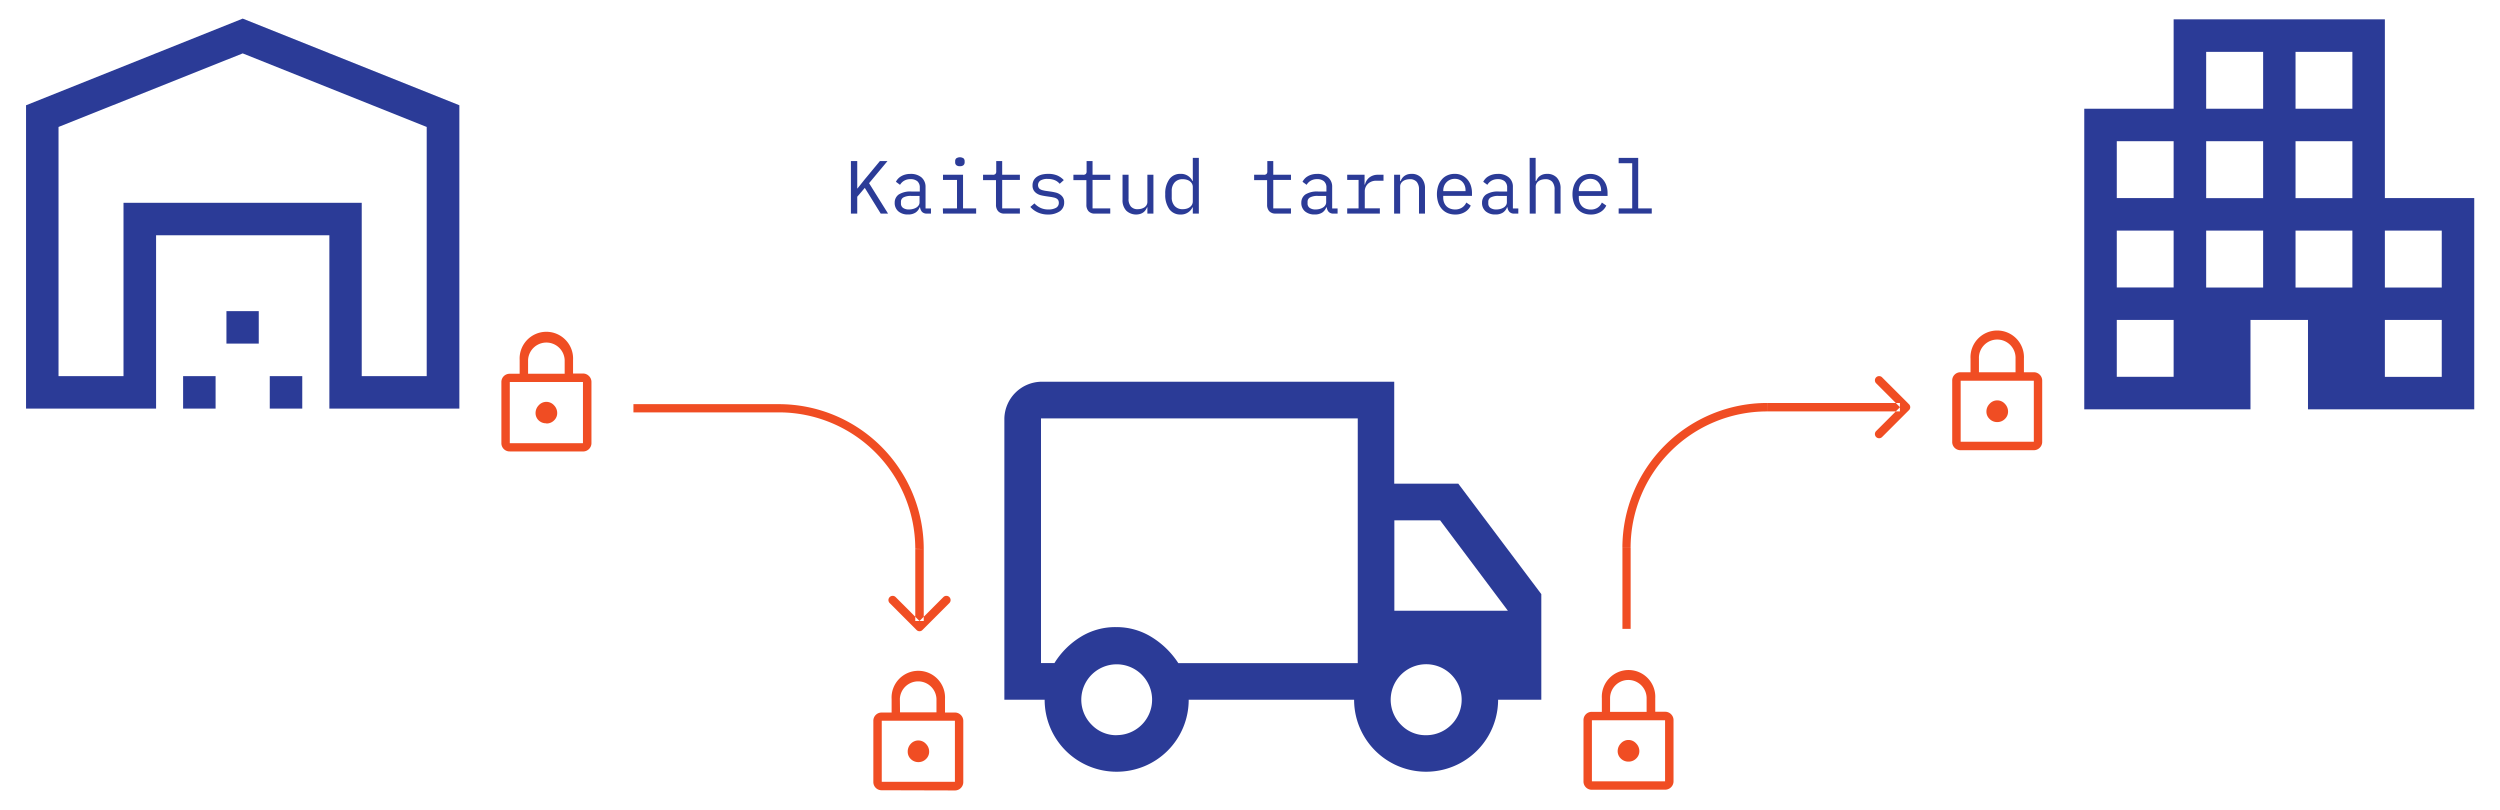 <svg id="Layer_1" data-name="Layer 1" xmlns="http://www.w3.org/2000/svg" viewBox="0 0 608.67 197.33"><defs><style>.cls-1{fill:#2b3b97;}.cls-2{fill:#f04d23;}</style></defs><path class="cls-1" d="M507.45,99.66V26.47h21.76V4.71h51.43V48.23H602.4V99.66H561.92V77.9h-14V99.66Zm7.92-7.92h13.84V77.9H515.37Zm0-21.75h13.84V56.14H515.37Zm0-21.76h13.84V34.38H515.37ZM537.13,70H551V56.14H537.13Zm0-21.76H551V34.38H537.13Zm0-21.76H551V12.62H537.13ZM558.89,70h13.84V56.14H558.89Zm0-21.76h13.84V34.38H558.89Zm0-21.76h13.84V12.62H558.89Zm21.75,65.27h13.85V77.9H580.64Zm0-21.75h13.85V56.14H580.64Z"/><path class="cls-1" d="M14.25,91.57H30.07V49.37h58v42.2h15.82V30.91L59.09,13,14.25,30.91ZM6.34,99.48V25.63L59.09,4.53l52.75,21.1V99.48H80.19V57.28H38v42.2Zm38.24,0V91.57h7.91v7.91ZM55.13,83.66V75.75H63v7.91ZM65.68,99.48V91.57h7.91v7.91ZM30.07,49.37h0Z"/><path class="cls-1" d="M271.87,187.89a17.5,17.5,0,0,1-17.53-17.53h-9.81v-68.5a9.16,9.16,0,0,1,8.92-8.92h86v24.82h15.6l20.21,26.89v25.71H364.74a17.53,17.53,0,1,1-35.06,0H289.41a17.5,17.5,0,0,1-17.54,17.53Zm0-8.91a8.62,8.62,0,1,0-6.09-2.53A8.31,8.31,0,0,0,271.87,179Zm-18.42-17.54h3.27a19.58,19.58,0,0,1,6.39-6.38,16,16,0,0,1,8.61-2.38,16.2,16.2,0,0,1,8.7,2.45,20.62,20.62,0,0,1,6.46,6.32h43.69V101.86H253.45ZM347.21,179a8.64,8.64,0,1,0-6.09-2.53A8.27,8.27,0,0,0,347.21,179Zm-7.73-30.31h27.64l-16.49-22H339.48Z"/><path class="cls-2" d="M124.12,109.91a2,2,0,0,1-2.05-2V93a2,2,0,0,1,2.05-2h2.4V87.65a6.51,6.51,0,1,1,13,0v3.29h2.4a2,2,0,0,1,1.46.6A2,2,0,0,1,144,93v14.87a2,2,0,0,1-.6,1.45,2,2,0,0,1-1.46.6Zm0-2h17.81V93H124.12Zm8.91-4.8a2.56,2.56,0,0,0,1.86-.75,2.43,2.43,0,0,0,.77-1.82,2.66,2.66,0,0,0-.77-1.86,2.49,2.49,0,0,0-3.73,0,2.71,2.71,0,0,0-.77,1.86,2.46,2.46,0,0,0,.77,1.82A2.58,2.58,0,0,0,133,103.06Zm-4.46-12.12h8.91V87.65a4.46,4.46,0,0,0-8.91,0Zm-4.45,16.92v0Z"/><path class="cls-2" d="M387.58,192.28a2,2,0,0,1-2.05-2.05V175.36a2,2,0,0,1,2.05-2.05H390V170a6.51,6.51,0,1,1,13,0v3.29h2.39a2,2,0,0,1,1.46.6,2,2,0,0,1,.6,1.45v14.87a2,2,0,0,1-.6,1.45,2,2,0,0,1-1.46.6Zm0-2.05h17.81V175.36H387.58Zm8.91-4.8a2.56,2.56,0,0,0,1.86-.75,2.44,2.44,0,0,0,.78-1.82,2.67,2.67,0,0,0-.78-1.86,2.49,2.49,0,0,0-3.73,0,2.71,2.71,0,0,0-.77,1.86,2.46,2.46,0,0,0,.77,1.82A2.58,2.58,0,0,0,396.49,185.43ZM392,173.31h8.9V170a4.45,4.45,0,1,0-8.9,0Zm-4.46,16.92v0Z"/><path class="cls-2" d="M477.36,109.61a2,2,0,0,1-2.06-2.06V92.69a2,2,0,0,1,2.06-2.06h2.4V87.34a6.51,6.51,0,1,1,13,0v3.29h2.4a2,2,0,0,1,1.45.6,2,2,0,0,1,.6,1.46v14.86a2,2,0,0,1-.6,1.46,2,2,0,0,1-1.45.6Zm0-2.06h17.81V92.69H477.36Zm8.9-4.79a2.55,2.55,0,0,0,1.87-.76,2.44,2.44,0,0,0,.77-1.81,2.71,2.71,0,0,0-.77-1.87,2.49,2.49,0,0,0-3.73,0,2.67,2.67,0,0,0-.77,1.87,2.41,2.41,0,0,0,.77,1.81A2.53,2.53,0,0,0,486.26,102.76Zm-4.45-12.13h8.91V87.34a4.46,4.46,0,1,0-8.91,0Zm-4.45,16.92v0Z"/><path class="cls-1" d="M210.55,45.74l-1.84,2.16V52h-1.54V39.21h1.54v6.67h.06l1.69-2.12,3.77-4.55h1.85l-4.49,5.39L216.21,52h-1.79Z"/><path class="cls-1" d="M225.69,52a1.55,1.55,0,0,1-1.23-.44,2.19,2.19,0,0,1-.46-1.1h-.09a2.64,2.64,0,0,1-1,1.29,3.21,3.21,0,0,1-1.84.47,3.46,3.46,0,0,1-2.36-.77,2.66,2.66,0,0,1-.88-2.11,2.4,2.4,0,0,1,1-2,5.34,5.34,0,0,1,3.11-.71h2v-.93a2,2,0,0,0-.58-1.56,2.49,2.49,0,0,0-1.67-.52,2.91,2.91,0,0,0-1.56.38,2.8,2.8,0,0,0-1,1l-1-.74a3.16,3.16,0,0,1,1.26-1.34,4.12,4.12,0,0,1,1-.42,4.77,4.77,0,0,1,1.3-.16,4,4,0,0,1,2.65.84,3,3,0,0,1,1,2.35v5.22h1.32V52Zm-4.36-1a3.66,3.66,0,0,0,1-.14,2.94,2.94,0,0,0,.82-.36,1.88,1.88,0,0,0,.54-.55,1.33,1.33,0,0,0,.19-.69V47.7h-2a3.8,3.8,0,0,0-1.93.37,1.17,1.17,0,0,0-.6,1.06v.39a1.27,1.27,0,0,0,.52,1.1A2.44,2.44,0,0,0,221.33,51Z"/><path class="cls-1" d="M229.56,50.74H233V43.81h-3.41V42.55h4.88v8.19h3.19V52h-8.07Zm4.14-10.28a1.2,1.2,0,0,1-.89-.27.88.88,0,0,1-.26-.67v-.29a.9.9,0,0,1,.26-.67,1.62,1.62,0,0,1,1.79,0,.94.94,0,0,1,.26.67v.29a.92.92,0,0,1-.26.67A1.21,1.21,0,0,1,233.7,40.46Z"/><path class="cls-1" d="M244.58,52A1.93,1.93,0,0,1,243,51.4a2.32,2.32,0,0,1-.51-1.55v-6h-3.15V42.55h2.35a.92.92,0,0,0,.67-.2.9.9,0,0,0,.19-.66V39.21H244v3.34h4.31v1.26H244v6.93h4.31V52Z"/><path class="cls-1" d="M255.23,52.23a5.9,5.9,0,0,1-2.56-.51,5.45,5.45,0,0,1-1.82-1.34l1-.86a4.93,4.93,0,0,0,1.48,1.09,4.45,4.45,0,0,0,1.94.39,3.71,3.71,0,0,0,1.81-.39,1.34,1.34,0,0,0,.71-1.24,1.29,1.29,0,0,0-.14-.62,1.09,1.09,0,0,0-.38-.39,2.12,2.12,0,0,0-.53-.23l-.62-.14-1.49-.22c-.33-.05-.69-.11-1.07-.2a3.24,3.24,0,0,1-1.05-.41,2.42,2.42,0,0,1-.8-.76,2.17,2.17,0,0,1-.32-1.25,2.55,2.55,0,0,1,.28-1.24,2.58,2.58,0,0,1,.8-.88,3.83,3.83,0,0,1,1.21-.53,6.55,6.55,0,0,1,1.52-.17,5.62,5.62,0,0,1,2.23.4A4.75,4.75,0,0,1,259,43.85l-1,.9a2.74,2.74,0,0,0-.42-.41,2.49,2.49,0,0,0-.6-.39,3.6,3.6,0,0,0-.84-.28,4.46,4.46,0,0,0-1.09-.11,3.25,3.25,0,0,0-1.72.38,1.36,1.36,0,0,0-.46,1.73,1,1,0,0,0,.38.4,2.2,2.2,0,0,0,.54.23l.61.14,1.49.21q.51.08,1.08.21a3.28,3.28,0,0,1,1,.41,2.42,2.42,0,0,1,.8.76,2.15,2.15,0,0,1,.32,1.25,2.51,2.51,0,0,1-1.09,2.18A4.93,4.93,0,0,1,255.23,52.23Z"/><path class="cls-1" d="M266.58,52A1.93,1.93,0,0,1,265,51.4a2.31,2.31,0,0,1-.5-1.55v-6h-3.16V42.55h2.35a.92.92,0,0,0,.67-.2.9.9,0,0,0,.19-.66V39.21H266v3.34h4.31v1.26H266v6.93h4.31V52Z"/><path class="cls-1" d="M279.35,50.47h-.07a4,4,0,0,1-.37.67,2.2,2.2,0,0,1-.54.56,2.57,2.57,0,0,1-.76.38,3.5,3.5,0,0,1-3.41-.8,3.69,3.69,0,0,1-.9-2.66V42.55h1.47v5.81a2.8,2.8,0,0,0,.57,1.93,2.1,2.1,0,0,0,1.67.64,3.56,3.56,0,0,0,.86-.11,2.84,2.84,0,0,0,.75-.33,1.77,1.77,0,0,0,.53-.56,1.54,1.54,0,0,0,.2-.82V42.55h1.47V52h-1.47Z"/><path class="cls-1" d="M290.41,50.47h-.07a3.09,3.09,0,0,1-2.92,1.76,3.23,3.23,0,0,1-2.72-1.3,5.93,5.93,0,0,1-1-3.65,5.91,5.91,0,0,1,1-3.65,3.2,3.2,0,0,1,2.72-1.3,3.07,3.07,0,0,1,2.92,1.76h.07V38.44h1.47V52h-1.47Zm-2.42.46a3.48,3.48,0,0,0,.93-.13,2.31,2.31,0,0,0,.77-.38,1.8,1.8,0,0,0,.53-.6,1.74,1.74,0,0,0,.19-.84V45.57a1.72,1.72,0,0,0-.19-.83,1.93,1.93,0,0,0-.53-.61,2.3,2.3,0,0,0-.77-.37,3.12,3.12,0,0,0-.93-.13,2.54,2.54,0,0,0-2,.78,3,3,0,0,0-.71,2.06v1.61a3,3,0,0,0,.71,2.07A2.54,2.54,0,0,0,288,50.93Z"/><path class="cls-1" d="M310.58,52A2,2,0,0,1,309,51.4a2.31,2.31,0,0,1-.5-1.55v-6h-3.16V42.55h2.35a.92.92,0,0,0,.67-.2.9.9,0,0,0,.19-.66V39.21H310v3.34h4.31v1.26H310v6.93h4.31V52Z"/><path class="cls-1" d="M324.69,52a1.51,1.51,0,0,1-1.22-.44,2.11,2.11,0,0,1-.46-1.1h-.09a2.7,2.7,0,0,1-1,1.29,3.27,3.27,0,0,1-1.85.47,3.47,3.47,0,0,1-2.36-.77,2.66,2.66,0,0,1-.88-2.11,2.4,2.4,0,0,1,1-2,5.34,5.34,0,0,1,3.11-.71h2v-.93a2,2,0,0,0-.59-1.56,2.47,2.47,0,0,0-1.67-.52,2.93,2.93,0,0,0-1.56.38,2.8,2.8,0,0,0-1,1l-1-.74a3.47,3.47,0,0,1,.5-.72,3,3,0,0,1,.77-.62,3.9,3.9,0,0,1,1-.42,4.82,4.82,0,0,1,1.3-.16,3.94,3.94,0,0,1,2.65.84,2.93,2.93,0,0,1,1,2.35v5.22h1.32V52Zm-4.36-1a3.74,3.74,0,0,0,1-.14,3,3,0,0,0,.81-.36,1.76,1.76,0,0,0,.54-.55,1.34,1.34,0,0,0,.2-.69V47.7h-2a3.82,3.82,0,0,0-1.93.37,1.17,1.17,0,0,0-.6,1.06v.39a1.27,1.27,0,0,0,.52,1.1A2.44,2.44,0,0,0,320.33,51Z"/><path class="cls-1" d="M328,50.74h2.77V43.81H328V42.55h4.23v2.38h.1a3.1,3.1,0,0,1,1.11-1.75,3.28,3.28,0,0,1,2.08-.63h1.32V44h-1.78a2.88,2.88,0,0,0-2,.74,2.49,2.49,0,0,0-.78,1.92v4.07h3.67V52H328Z"/><path class="cls-1" d="M339.42,52V42.55h1.46v1.54H341a3.61,3.61,0,0,1,.36-.67,2.39,2.39,0,0,1,.54-.56,2.86,2.86,0,0,1,.76-.39,3.56,3.56,0,0,1,1-.14,3.11,3.11,0,0,1,2.38.94,3.72,3.72,0,0,1,.9,2.67V52h-1.46V46.2a2.83,2.83,0,0,0-.57-1.94,2.14,2.14,0,0,0-1.67-.63,3.56,3.56,0,0,0-.86.11,2.32,2.32,0,0,0-.75.33,1.84,1.84,0,0,0-.54.57,1.61,1.61,0,0,0-.2.8V52Z"/><path class="cls-1" d="M354.28,52.23a4.71,4.71,0,0,1-1.84-.35,3.87,3.87,0,0,1-1.39-1,4.42,4.42,0,0,1-.89-1.56,6.76,6.76,0,0,1,0-4.08,4.58,4.58,0,0,1,.89-1.56,3.73,3.73,0,0,1,1.36-1,4.3,4.3,0,0,1,1.77-.35,4.1,4.1,0,0,1,1.74.35,4,4,0,0,1,1.33,1,4.37,4.37,0,0,1,.84,1.46,5.74,5.74,0,0,1,.29,1.85v.7h-7v.43a3.32,3.32,0,0,0,.2,1.16,2.66,2.66,0,0,0,.58.92,2.6,2.6,0,0,0,.91.59,3.32,3.32,0,0,0,1.2.21,3,3,0,0,0,1.65-.44A2.8,2.8,0,0,0,357,49.31l1.08.74a3.54,3.54,0,0,1-1.4,1.56A4.44,4.44,0,0,1,354.28,52.23Zm-.09-8.69a2.8,2.8,0,0,0-1.12.22,2.7,2.7,0,0,0-.88.6,2.65,2.65,0,0,0-.59.91,3.06,3.06,0,0,0-.21,1.15v.12h5.42v-.2a3.15,3.15,0,0,0-.19-1.13,2.63,2.63,0,0,0-.53-.89,2.27,2.27,0,0,0-.82-.58A2.73,2.73,0,0,0,354.19,43.54Z"/><path class="cls-1" d="M368.69,52a1.51,1.51,0,0,1-1.22-.44,2.11,2.11,0,0,1-.46-1.1h-.09a2.64,2.64,0,0,1-1,1.29,3.25,3.25,0,0,1-1.85.47,3.47,3.47,0,0,1-2.36-.77,2.66,2.66,0,0,1-.88-2.11,2.4,2.4,0,0,1,1-2,5.34,5.34,0,0,1,3.11-.71h2v-.93a2,2,0,0,0-.59-1.56,2.47,2.47,0,0,0-1.67-.52,3,3,0,0,0-1.56.38,2.88,2.88,0,0,0-1,1l-1-.74a3.47,3.47,0,0,1,.5-.72,3,3,0,0,1,.77-.62,3.9,3.9,0,0,1,1-.42,4.82,4.82,0,0,1,1.3-.16,3.92,3.92,0,0,1,2.65.84,2.93,2.93,0,0,1,1,2.35v5.22h1.32V52Zm-4.36-1a3.74,3.74,0,0,0,1-.14,3,3,0,0,0,.81-.36,1.66,1.66,0,0,0,.54-.55,1.34,1.34,0,0,0,.2-.69V47.7h-2a3.82,3.82,0,0,0-1.93.37,1.17,1.17,0,0,0-.6,1.06v.39a1.27,1.27,0,0,0,.52,1.1A2.44,2.44,0,0,0,364.33,51Z"/><path class="cls-1" d="M372.42,38.44h1.46v5.65H374a4.32,4.32,0,0,1,.36-.67,2.39,2.39,0,0,1,.54-.56,2.78,2.78,0,0,1,.77-.39,3.44,3.44,0,0,1,1-.14,3.15,3.15,0,0,1,2.39.94,3.76,3.76,0,0,1,.89,2.67V52h-1.46V46.2a2.83,2.83,0,0,0-.57-1.94,2.14,2.14,0,0,0-1.67-.63,3.56,3.56,0,0,0-.86.11,2.32,2.32,0,0,0-.75.33,1.7,1.7,0,0,0-.53.57,1.52,1.52,0,0,0-.21.8V52h-1.46Z"/><path class="cls-1" d="M387.29,52.23a4.73,4.73,0,0,1-1.85-.35,3.87,3.87,0,0,1-1.39-1,4.42,4.42,0,0,1-.89-1.56,6.12,6.12,0,0,1-.31-2,6.32,6.32,0,0,1,.32-2.06,4.58,4.58,0,0,1,.89-1.56,3.68,3.68,0,0,1,1.37-1,4.22,4.22,0,0,1,1.76-.35,4.1,4.1,0,0,1,1.74.35,3.88,3.88,0,0,1,1.33,1,4.37,4.37,0,0,1,.84,1.46,5.74,5.74,0,0,1,.29,1.85v.7h-7v.43a3.32,3.32,0,0,0,.2,1.16,2.66,2.66,0,0,0,.58.92,2.56,2.56,0,0,0,.92.59,3.29,3.29,0,0,0,1.2.21,3,3,0,0,0,1.65-.44A2.84,2.84,0,0,0,390,49.31l1.08.74a3.54,3.54,0,0,1-1.4,1.56A4.43,4.43,0,0,1,387.29,52.23Zm-.1-8.69a2.72,2.72,0,0,0-1.11.22,2.64,2.64,0,0,0-.89.6,2.8,2.8,0,0,0-.59.91,3.06,3.06,0,0,0-.21,1.15v.12h5.43v-.2a3.15,3.15,0,0,0-.2-1.13,2.48,2.48,0,0,0-.53-.89,2.19,2.19,0,0,0-.82-.58A2.7,2.7,0,0,0,387.19,43.54Z"/><path class="cls-1" d="M394.09,50.74h3.3v-11h-3.3V38.44h4.76v12.3h3.3V52h-8.06Z"/><path class="cls-2" d="M214.68,192.4a2,2,0,0,1-2.05-2.05V175.48a2,2,0,0,1,2.05-2h2.4v-3.29a6.51,6.51,0,1,1,13,0v3.29h2.39a2,2,0,0,1,1.46.6,2,2,0,0,1,.6,1.45v14.87a2,2,0,0,1-.6,1.45,2,2,0,0,1-1.46.6Zm0-2.05h17.81V175.48H214.68Zm8.91-4.8a2.56,2.56,0,0,0,1.86-.75,2.43,2.43,0,0,0,.77-1.82,2.66,2.66,0,0,0-.77-1.86,2.49,2.49,0,0,0-3.73,0A2.71,2.71,0,0,0,221,183a2.46,2.46,0,0,0,.77,1.82A2.58,2.58,0,0,0,223.59,185.55Zm-4.46-12.12H228v-3.29a4.46,4.46,0,0,0-8.91,0Zm-4.45,16.92v0Z"/><path class="cls-2" d="M224.9,133.68v17.51h-2.06V133.68ZM189.62,98.4h-35.4v2h35.4Zm35.28,35.28A35.28,35.28,0,0,0,189.62,98.4v2a33.22,33.22,0,0,1,33.22,33.23Zm6.24,13.15a1,1,0,0,0-1.46-1.46l-5.81,5.82-5.81-5.82a1,1,0,0,0-1.45,1.46l6.53,6.54a1,1,0,0,0,1.46,0Z"/><path class="cls-2" d="M458.23,106.4a1,1,0,1,1-1.45-1.45l5.81-5.81-5.81-5.82a1,1,0,1,1,1.45-1.45l6.54,6.54a1,1,0,0,1,0,1.45Zm-28-6.23h32.34V98.11H430.25Zm0-2.06A35.28,35.28,0,0,0,395,133.39h2a33.22,33.22,0,0,1,33.22-33.22Zm-33.22,55v-19.7h-2v19.7Z"/></svg>